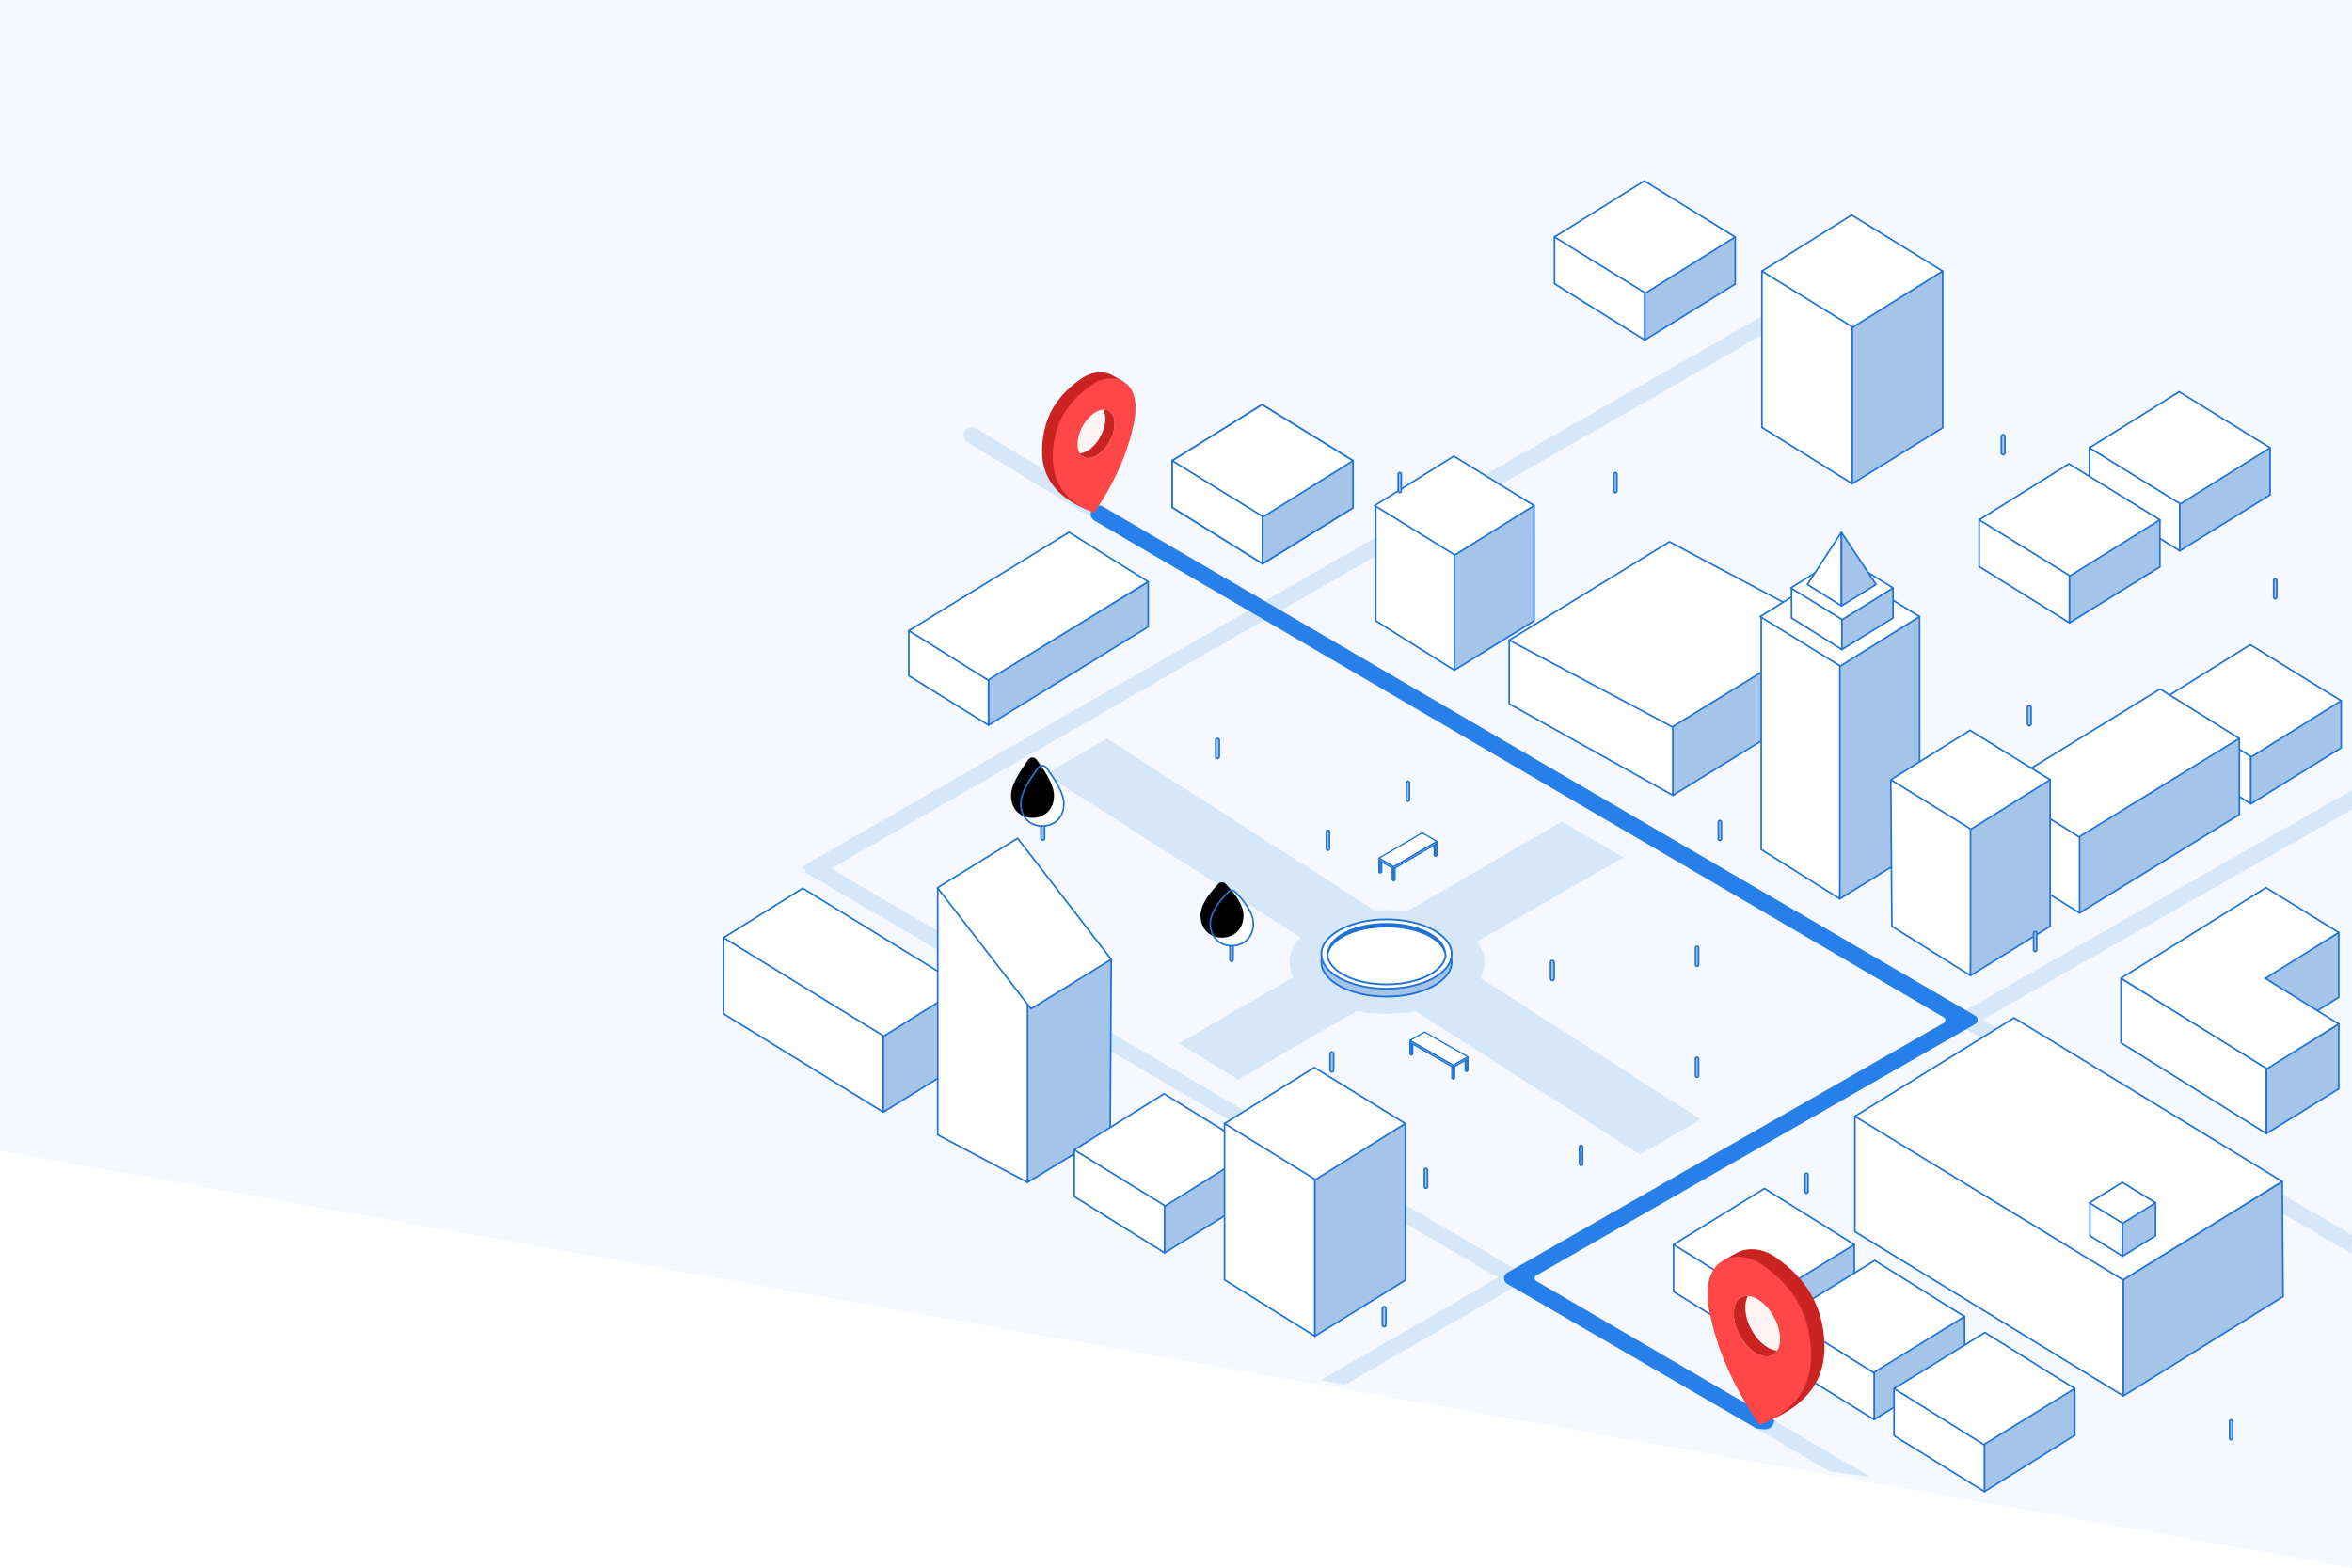<svg xmlns="http://www.w3.org/2000/svg" xmlns:xlink="http://www.w3.org/1999/xlink" width="1440" height="960" xmlns:v="https://vecta.io/nano"><style><![CDATA[.B{fill:#fff}.C{stroke-linejoin:round}.D{fill:#a5c4e9}.E{stroke:#2072d4}.F{fill:#000}.G{filter:url(#B)}.H{filter:url(#A)}.I{fill:#cb2222}]]></style><defs><filter id="A" width="126.6%" height="113.1%" x="-13.3%" y="-9%"><feOffset dx="-6" dy="5" in="SourceAlpha"/><feComposite in2="SourceAlpha" k2="-1" k3="1" operator="arithmetic"/><feColorMatrix values="0 0 0 0 0.647 0 0 0 0 0.769 0 0 0 0 0.914 0 0 0 1 0"/></filter><filter id="B" width="126.6%" height="116.3%" x="-13.3%" y="-10%"><feOffset dx="-6" dy="5" in="SourceAlpha"/><feComposite in2="SourceAlpha" k2="-1" k3="1" operator="arithmetic"/><feColorMatrix values="0 0 0 0 0.647 0 0 0 0 0.769 0 0 0 0 0.914 0 0 0 1 0"/></filter><path id="C" d="M15.553 35.736c7.174-9.523 10.76-16.876 10.76-22.058C26.314 5.083 20.424 0 13.157 0S0 5.083 0 13.678c0 5.182 3.587 12.535 10.76 22.058a3 3 0 0 0 4.201.59c.224-.168.423-.367.59-.6z"/><path id="D" d="M15.32 32.983c7.33-7.632 10.993-14.067 10.993-19.305C26.314 5.083 20.424 0 13.157 0S0 5.083 0 13.678c0 5.238 3.664 11.673 10.993 19.305a3 3 0 0 0 4.242.086c.03-.028.058-.057.086-.086z"/><path id="E" d="M890.117 279.33l49.1 30.27-48.48 30.27-49.1-30.27z"/><path id="F" d="M951.722 144.913l26.478-2.262 28.85 7.94v57.622l-55.328-34.48z"/><path id="G" d="M1062.378 145.133l-23.673 5.318-31.655.14v57.622l55.328-34.26z"/><path id="H" d="M1006.697 110.807l55.68 34.326-54.976 34.326-55.68-34.326z"/><path id="I" d="M1078.722 166.023l26.478 11.864 28.85 19.823v98.502l-55.328-34.48z"/><path id="J" d="M23.736 59.75L135.72 33l-12.876 55.685-111.985 26.75z"/><path id="K" d="M1135.278 761.913l-26.478-2.262-28.85 7.94v57.622l55.328-34.48z"/><path id="L" d="M1024.622 762.133l23.673 5.318 31.655.14v57.622l-55.328-34.26z"/><path id="M" d="M31.528 32.1L95.173 17 80.57 80.156l-63.644 15.1z"/></defs><g fill="none" fill-rule="evenodd"><path fill="#f5f9ff" d="M0 0h1440v960L0 704.794z"/><g fill="#d6e7fa"><path d="M498.445 525.885l1.173.683 645.723 377.918-25.555-3.597L493.5 534.573c-1.58-.947.07-3.843 4.945-8.688z"/><path d="M933.315 784.53L823.4 848.1l-14.705-3.083 122.198-70.624a5 5 0 0 1 4.804-.08l.224.125-2.605 10.083zm275.417-163.04l231.28 134.742-.257 11.428-68.688-39.94-172.24-100.298zM777.5 377.784L498.8 537.7l-8.253-6.796 284.52-163.238a5 5 0 0 1 4.805-.08l.224.125-2.605 10.083zm263.843 307.676L677.665 452.296 640 474.167 1004.03 707z"/><path d="M721.705 638.974L956.332 503.13 994 525 758 661.06z"/><path d="M789.48 589.092c0-17.543 26.74-31.76 59.715-31.76s59.713 14.217 59.713 31.76-26.736 31.76-59.713 31.76-59.716-14.218-59.716-31.76m289.243-383.897L783.405 374.287l-15.405-2.7 311.3-178.216zm361.347 290.48L1203.9 630l-10.2-5.878 246.368-140.324z"/></g><g class="E C"><path d="M842.3 309.6l22.686-10.768L892.9 309.6l-2.473 100.81L842.3 380.2z" class="B"/><path d="M939.217 309.6l-20.876-11.5-27.914 10.768V410.41l48.8-30.21z" class="D"/><use xlink:href="#E" class="B"/><use xlink:href="#F" class="B"/><use xlink:href="#G" class="D"/><use xlink:href="#H" class="B"/><use xlink:href="#F" x="-234" y="137" class="B"/><use xlink:href="#G" x="-234" y="137" class="D"/><use xlink:href="#H" x="-234" y="137" class="B"/><use xlink:href="#F" x="-234" y="137" class="B"/><use xlink:href="#G" x="-234" y="137" class="D"/><use xlink:href="#H" x="-234" y="137" class="B"/><path d="M1122 384.218l-100.264 30 2.474 72.81 97.8-60.21z" class="D"/><g class="B"><path d="M924 392.054l72.296-25.336 27.914 10.767V487.03L924 431z"/><path d="M59.554 58.75L171.54 32 138.446 140.185 26.46 166.935z" transform="matrix(-.707 .707 .707 .707 1022.669 248.13)"/></g><use xlink:href="#I" class="B"/><path d="M1189.378 166.023l-55.328 31.61v98.58l55.328-34.26z" class="D"/><use xlink:href="#H" x="127" y="20.89" class="B"/><use xlink:href="#F" x="371" y="284" class="B"/><use xlink:href="#G" x="371" y="284" class="D"/><use xlink:href="#H" x="371" y="284" class="B"/><path d="M1371 452.218l-72.35 19.232-27.914 10.768 2.474 76.81 97.8-60.21z" class="D"/><g class="B"><path d="M1224.42 482.218l20.877-11.5 27.914 10.767v77.544l-48.79-30.21z"/><use xlink:href="#J" transform="matrix(-.707 .707 .707 .707 1297.054 362.914)"/></g><path d="M703 356.218l-97.8 59.605v28.206l97.8-60.21z" class="D"/><g class="B"><path d="M556.42 386.218l20.877-11.5 27.914 10.767v58.544l-48.79-30.21z"/><use xlink:href="#J" transform="matrix(-.707 .707 .707 .707 629.054 266.914)"/></g><path d="M1078.3 377.6l22.686-10.768L1128.9 377.6l-2.473 172.81-48.127-30.21z" class="B"/><path d="M1175.217 377.6l-20.876-11.5-27.914 10.768V550.41l48.8-30.21z" class="D"/><g class="B"><use xlink:href="#E" x="236" y="68"/><path d="M1096.834 360.404l14.553-6.907 17.908 6.907-1.587 37.374-30.874-19.38z"/></g><path d="M1159.008 360.404l-13.393-7.377-17.907 6.908v37.843l31.3-19.38z" class="D"/><g class="B"><path d="M1127.51 340.613l31.5 19.42-31.1 19.42-31.5-19.42z"/><path d="M1127.35 326l.096 45.028-20.882-13.108z"/></g><path d="M1127.447 326v45.028l21.17-13.108z" class="D"/><path d="M1157.636 478.412l23.35-8.625 27.914 10.768-2.473 116.856-48.127-30.21z" class="B"/><path d="M1255.217 477.5L1234.34 466l-27.914 10.768V597.41l48.8-30.21z" class="D"/><use xlink:href="#E" x="316" y="167.9" class="B"/><path d="M1135.636 683.6l164.437 91.12-.073 80.092-164.364-100.61z" class="B"/><path d="M1397.287 723.5L1300 783.52v71.3l97.8-60.868z" class="D"/><g class="B"><path d="M1233.116 623.33l164.172 100.17-97.48 60.27-164.172-100.17z"/><path d="M1279.54 736.57l9.408-4.465 11.577 4.465-1.026 32.685-19.96-12.53z"/></g><path d="M1319.732 736.57l-8.658-4.77-11.577 4.465v32.99l20.235-12.53z" class="D"/><path d="M1299.37 724.016l20.363 12.554-20.106 12.554-20.363-12.554z" class="B"/><use xlink:href="#K" class="D"/><g class="B"><use xlink:href="#L"/><use xlink:href="#M" transform="matrix(-.707 .707 .707 .707 1079.891 682.808)"/></g><use xlink:href="#K" x="67.5" y="44.1" class="D"/><g class="B"><use xlink:href="#L" x="67.5" y="44.1"/><use xlink:href="#M" transform="matrix(-.707 .707 .707 .707 1147.391 726.908)"/></g><use xlink:href="#K" x="135" y="88.2" class="D"/><g class="B"><use xlink:href="#L" x="135" y="88.2"/><use xlink:href="#M" transform="matrix(-.707 .707 .707 .707 1214.891 771.008)"/></g><use xlink:href="#F" x="327.5" y="129.1" class="B"/><use xlink:href="#G" x="327.5" y="129.1" class="D"/><g class="B"><use xlink:href="#H" x="327.5" y="129.1"/><use xlink:href="#F" x="260" y="173.2"/></g><use xlink:href="#G" x="260" y="173.2" class="D"/><use xlink:href="#H" x="260" y="173.2" class="B"/></g><g transform="translate(625 467)"><rect width="2.199" height="12.252" x="12.315" y="35.185" rx="1.1" class="C D E"/><g transform="matrix(1 0 0 -1 0 38.83)"><use xlink:href="#C" class="B"/><use xlink:href="#C" class="F H"/><use xlink:href="#C" class="C E"/></g><g transform="translate(116 77)"><rect width="1.885" height="12.252" x="12.063" y="32.421" rx=".942" class="C D E"/><g transform="matrix(1 0 0 -1 0 35.167)"><use xlink:href="#D" class="B"/><use xlink:href="#D" class="F G"/><use xlink:href="#D" class="C E"/></g></g><g transform="translate(33 82)"><rect width="1.885" height="12.252" x="12.063" y="32.421" rx=".942" class="C D E"/><g transform="matrix(1 0 0 -1 0 35.167)"><use xlink:href="#Y" class="B" href="#D"/><use xlink:href="#Y" class="F G" href="#D"/><use xlink:href="#Y" class="C E" href="#D"/></g></g></g><g class="E C"><path d="M443 574.218l72.35 19.232 27.914 10.768-2.474 76.81-97.8-60.21z" class="B"/><path d="M589.58 604.218l-20.877-11.5-27.914 10.767v77.544l48.79-30.21z" class="D"/><path d="M491.48 543.948l98.1 60.27-48.48 30.27-98.1-60.27z" class="B"/><path d="M680.364 587.5l-23.35 8.287-27.914 10.768V724l50.6-30.8z" class="D"/><g class="B"><path d="M574.1 544l20.876-11.5 34.123 74V724l-55-29.06z"/><path d="M27.84 22.734L83.963 9.42l11.897 92.967L39.736 115.7z" transform="matrix(-.707 .707 .707 .707 626.648 477.589)"/></g><use xlink:href="#F" x="-294" y="559" class="B"/><use xlink:href="#G" x="-294" y="559" class="D"/><use xlink:href="#H" x="-294" y="559" class="B"/><g stroke-width="1.1"><path d="M809 589.062c0-11.718 17.863-21.22 39.896-21.22s39.893 9.502 39.893 21.22-17.86 21.22-39.893 21.22-39.896-9.5-39.896-21.22" class="D"/><path d="M809 584.22c0-11.718 17.863-21.22 39.896-21.22s39.894 9.502 39.894 21.22-17.86 21.22-39.893 21.22S809 595.94 809 584.22" class="B"/></g></g><path fill="#2072d4" d="M848.896 567.348c19.342 0 35.104 7.845 36.192 17.722.04-.36.107-.715.107-1.078 0-10.387-16.254-18.8-36.3-18.8s-36.298 8.413-36.298 18.8c0 .363.062.72.103 1.078 1.084-9.877 16.85-17.722 36.195-17.722"/><g class="E C"><path stroke-width="1.1" d="M848.896 602.8c19.342 0 35.104-7.846 36.192-17.72-1.088-9.877-16.85-17.722-36.192-17.722s-35.107 7.845-36.195 17.722c1.088 9.874 16.85 17.72 36.195 17.72" class="B"/><g stroke-width=".8"><path d="M844.24 526.375v7.716l.853.517v-7.733l-.853-.5" class="D"/><path d="M845.952 526.552v7.54l-.86.517v-7.56l.86-.496" class="B"/><path d="M852.41 531.145v7.717l.853.516v-7.732l-.853-.5" class="D"/><path d="M854.117 531.318v7.544l-.853.516v-7.56l.853-.5" class="B"/><path d="M878.053 516.122v7.716l.854.517v-7.732l-.854-.5" class="D"/><path d="M879.76 516.295v7.543l-.853.517v-7.56l.853-.5M853.264 530.8l-9.024-5.277L870.773 510l8.987 5.266-26.496 15.524" class="B"/><path d="M844.24 525.513v1.255l9.024 5.27v-1.25l-9.024-5.277m9.024 5.277v1.25l26.496-15.518v-1.255L853.264 530.8" class="D"/></g><g stroke-width=".8"><path d="M898.76 648.034v7.556l-.853.506v-7.57l.853-.49" class="D"/><path d="M897.048 648.208v7.382l.86.506v-7.403l-.86-.485" class="B"/><path d="M890.59 652.706v7.556l-.853.506v-7.572l.853-.5" class="D"/><path d="M888.883 652.875v7.387l.853.506v-7.403l-.853-.5" class="B"/><path d="M864.947 637.995v7.556l-.854.506v-7.572l.854-.5" class="D"/><path d="M863.24 638.164v7.387l.853.506v-7.403l-.853-.5m26.496 14.194l9.024-5.167L872.227 632l-8.987 5.157 26.496 15.2" class="B"/><path d="M898.76 647.19v1.228l-9.024 5.162v-1.223l9.024-5.167m-9.024 5.167v1.223l-26.496-15.196v-1.228l26.496 15.2" class="D"/></g></g><g transform="translate(802 609)"><rect width="2.199" height="12.252" x="12.315" y="35.185" rx="1.1" class="C D E"/><g transform="matrix(1 0 0 -1 0 38.83)"><use xlink:href="#Z" class="B" href="#C"/><use xlink:href="#Z" class="F H" href="#C"/><use xlink:href="#Z" class="C E" href="#C"/></g><g transform="translate(153 60)"><rect width="1.885" height="12.252" x="12.063" y="32.421" rx=".942" class="C D E"/><g transform="matrix(1 0 0 -1 0 35.167)"><use xlink:href="#a" class="B" href="#D"/><use xlink:href="#a" class="F G" href="#D"/><use xlink:href="#a" class="C E" href="#D"/></g></g><g transform="translate(58 74)"><rect width="1.885" height="12.252" x="12.063" y="32.421" rx=".942" class="C D E"/><g transform="matrix(1 0 0 -1 0 35.167)"><use xlink:href="#b" class="B" href="#D"/><use xlink:href="#b" class="F G" href="#D"/><use xlink:href="#b" class="C E" href="#D"/></g></g></g><g transform="translate(937 553)"><rect width="2.199" height="12.252" x="12.315" y="35.185" rx="1.1" class="C D E"/><g transform="matrix(1 0 0 -1 0 38.83)"><use xlink:href="#c" class="B" href="#C"/><use xlink:href="#c" class="F H" href="#C"/><use xlink:href="#c" class="C E" href="#C"/></g></g><g transform="translate(1026 615)"><rect width="1.885" height="12.252" x="12.063" y="32.421" rx=".942" class="C D E"/><g transform="matrix(1 0 0 -1 0 35.167)"><use xlink:href="#d" class="B" href="#D"/><use xlink:href="#d" class="F G" href="#D"/><use xlink:href="#d" class="C E" href="#D"/></g></g><g transform="translate(1026 547)"><rect width="1.885" height="12.252" x="12.063" y="32.421" rx=".942" class="C D E"/><g transform="matrix(1 0 0 -1 0 35.167)"><use xlink:href="#e" class="B" href="#D"/><use xlink:href="#e" class="F G" href="#D"/><use xlink:href="#e" class="C E" href="#D"/></g></g><g transform="translate(1229 397)"><rect width="2.199" height="12.252" x="12.315" y="35.185" rx="1.1" class="C D E"/><g transform="matrix(1 0 0 -1 0 38.83)"><use xlink:href="#f" class="B" href="#C"/><use xlink:href="#f" class="F H" href="#C"/><use xlink:href="#f" class="C E" href="#C"/></g></g><g transform="translate(1213 231)"><rect width="2.199" height="12.252" x="12.315" y="35.185" rx="1.1" class="C D E"/><g transform="matrix(1 0 0 -1 0 38.83)"><use xlink:href="#g" class="B" href="#C"/><use xlink:href="#g" class="F H" href="#C"/><use xlink:href="#g" class="C E" href="#C"/></g></g><g transform="translate(1380 322)"><rect width="1.885" height="12.252" x="12.063" y="32.421" rx=".942" class="C D E"/><g transform="matrix(1 0 0 -1 0 35.167)"><use xlink:href="#h" class="B" href="#D"/><use xlink:href="#h" class="F G" href="#D"/><use xlink:href="#h" class="C E" href="#D"/></g></g><g transform="translate(976 257)"><rect width="1.885" height="12.252" x="12.063" y="32.421" rx=".942" class="C D E"/><g transform="matrix(1 0 0 -1 0 35.167)"><use xlink:href="#i" class="B" href="#D"/><use xlink:href="#i" class="F G" href="#D"/><use xlink:href="#i" class="C E" href="#D"/></g></g><g transform="translate(1040 470)"><rect width="1.885" height="12.252" x="12.063" y="32.421" rx=".942" class="C D E"/><g transform="matrix(1 0 0 -1 0 35.167)"><use xlink:href="#j" class="B" href="#D"/><use xlink:href="#j" class="F G" href="#D"/><use xlink:href="#j" class="C E" href="#D"/></g></g><g transform="translate(844 257)"><rect width="1.885" height="12.252" x="12.063" y="32.421" rx=".942" class="C D E"/><g transform="matrix(1 0 0 -1 0 35.167)"><use xlink:href="#k" class="B" href="#D"/><use xlink:href="#k" class="F G" href="#D"/><use xlink:href="#k" class="C E" href="#D"/></g></g><g transform="translate(1093 686)"><rect width="1.885" height="12.252" x="12.063" y="32.421" rx=".942" class="C D E"/><g transform="matrix(1 0 0 -1 0 35.167)"><use xlink:href="#l" class="B" href="#D"/><use xlink:href="#l" class="F G" href="#D"/><use xlink:href="#l" class="C E" href="#D"/></g></g><g transform="translate(1233 538)"><rect width="1.885" height="12.252" x="12.063" y="32.421" rx=".942" class="C D E"/><g transform="matrix(1 0 0 -1 0 35.167)"><use xlink:href="#m" class="B" href="#D"/><use xlink:href="#m" class="F G" href="#D"/><use xlink:href="#m" class="C E" href="#D"/></g></g><g transform="translate(732 417)"><rect width="2.199" height="12.252" x="12.315" y="35.185" rx="1.1" class="C D E"/><g transform="matrix(1 0 0 -1 0 38.83)"><use xlink:href="#n" class="B" href="#C"/><use xlink:href="#n" class="F H" href="#C"/><use xlink:href="#n" class="C E" href="#C"/></g><g transform="translate(117 29)"><rect width="1.885" height="12.252" x="12.063" y="32.421" rx=".942" class="C D E"/><g transform="matrix(1 0 0 -1 0 35.167)"><use xlink:href="#o" class="B" href="#D"/><use xlink:href="#o" class="F G" href="#D"/><use xlink:href="#o" class="C E" href="#D"/></g></g><g transform="translate(68 59)"><rect width="1.885" height="12.252" x="12.063" y="32.421" rx=".942" class="C D E"/><g transform="matrix(1 0 0 -1 0 35.167)"><use xlink:href="#p" class="B" href="#D"/><use xlink:href="#p" class="F G" href="#D"/><use xlink:href="#p" class="C E" href="#D"/></g></g></g><g class="C E"><use xlink:href="#I" x="-329" y="522" class="B"/><path d="M860.378 688.023l-55.328 31.61v98.58l55.328-34.26z" class="D"/><use xlink:href="#H" x="-202" y="542.89" class="B"/></g><path fill="#d6e7fa" d="M597.418 262.22l.2.113 117.256 71.33-6.666 7.605-115.734-70.36a5 5 0 0 1-1.716-6.86c1.34-2.234 4.15-3.044 6.453-1.935l.208.106z"/><g class="C E"><path d="M1298.577 599.037l89.063 54.73v40.402l-89.063-55.584z" class="B"/><path d="M1431.902 571.037l-44.262 25.288v41.845l44.262-27.408zm0 56l-44.262 26.888v40.245l44.262-27.408z" class="D"/><path d="M1387.358 543.576l44.545 27.46-44.947 28.08 44.947 27.922-43.98 27.46-89.344-55.46z" class="B"/></g><path fill="#2780ea" d="M674.916 310.077l.208.106.2.114L1209.3 621.96a3 3 0 0 1 1.079 4.103c-.265.454-.644.83-1.1 1.09L940.624 781.02a2 2 0 0 0-.015 3.462l145.648 85.1a5.73 5.73 0 0 1-5.727 5.726c-.22 0-.44-.012-.66-.038l-4.407-.5-152.6-88.528a4 4 0 0 1-1.453-5.468c.353-.61.86-1.114 1.473-1.464l267.142-152.882a2 2 0 0 0 .016-3.463L670.18 318.872a5 5 0 0 1-1.716-6.86c1.34-2.234 4.15-3.044 6.453-1.935z"/><path d="M665.257 312.026c11.34-19.62 18.84-38.654 22.503-57.104 1.366-6.882 1.273-14.053-.28-21.514l-6.68-3.72c-5.555-2.953-12.925-1.835-18.3 1.825-11.112 7.57-24.5 20.454-24.5 44.8 0 16.223 9.086 28.13 27.257 35.723z" class="I"/><path fill="#ff4747" d="M669.877 314.012c12.634-18.475 20.78-36.938 24.443-55.388 5.493-27.675-14.147-30.977-25.26-23.41s-24.5 20.454-24.5 44.8c0 16.223 8.44 27.56 25.317 34.007z"/><path fill="#fef4f4" d="M670.088 279.596c6.238-2.815 11.73-11.326 12.268-19.01s-4.084-11.63-10.322-8.815-11.73 11.326-12.268 19.008 4.084 11.63 10.322 8.815z"/><path d="M675.428 250.877c4.43-.264 7.362 3.504 6.928 9.7-.537 7.683-6.03 16.194-12.268 19-3.907 1.762-7.18.873-8.95-1.927 1.033-.072 2.147-.362 3.317-.9 6.238-2.815 11.73-11.326 12.268-19 .2-2.87-.32-5.22-1.373-6.9zm407.5 619.156c-14.174-24.525-23.55-48.318-28.128-71.38-1.707-8.603-1.6-17.567.35-26.893l8.35-4.65c6.945-3.7 16.157-2.293 22.876 2.283 13.9 9.46 30.625 25.566 30.625 55.985 0 20.28-11.357 35.165-34.072 44.655z" class="I"/><path fill="#ff4747" d="M1077.154 872.515c-15.792-23.094-25.977-46.172-30.554-69.235-6.866-34.594 17.684-38.72 31.575-29.26s30.625 25.565 30.625 55.985c0 20.28-10.55 34.45-31.646 42.5z"/><path fill="#fef4f4" d="M1076.89 829.495c-7.798-3.52-14.663-14.157-15.335-23.76s5.105-14.538 12.903-11.02 14.663 14.16 15.335 23.763-5.105 14.538-12.903 11.02z"/><path d="M1070.1 793.6c-5.475-.26-9.086 4.44-8.547 12.144.672 9.604 7.537 20.242 15.335 23.76 4.884 2.204 8.976 1.092 11.186-2.407l-.016-.001c-1.287-.092-2.673-.455-4.13-1.112-7.798-3.52-14.663-14.157-15.335-23.76-.25-3.59.398-6.525 1.717-8.612z" class="I"/><g transform="translate(1353 837)"><rect width="1.885" height="12.252" x="12.063" y="32.421" rx=".942" class="C D E"/><g transform="matrix(1 0 0 -1 0 35.167)"><use xlink:href="#q" class="B" href="#D"/><use xlink:href="#q" class="F G" href="#D"/><use xlink:href="#q" class="C E" href="#D"/></g></g><g transform="translate(834 765)"><rect width="2.199" height="12.252" x="12.315" y="35.185" rx="1.1" class="C D E"/><g transform="matrix(1 0 0 -1 0 38.83)"><use xlink:href="#r" class="B" href="#C"/><use xlink:href="#r" class="F H" href="#C"/><use xlink:href="#r" class="C E" href="#C"/></g></g></g></svg>